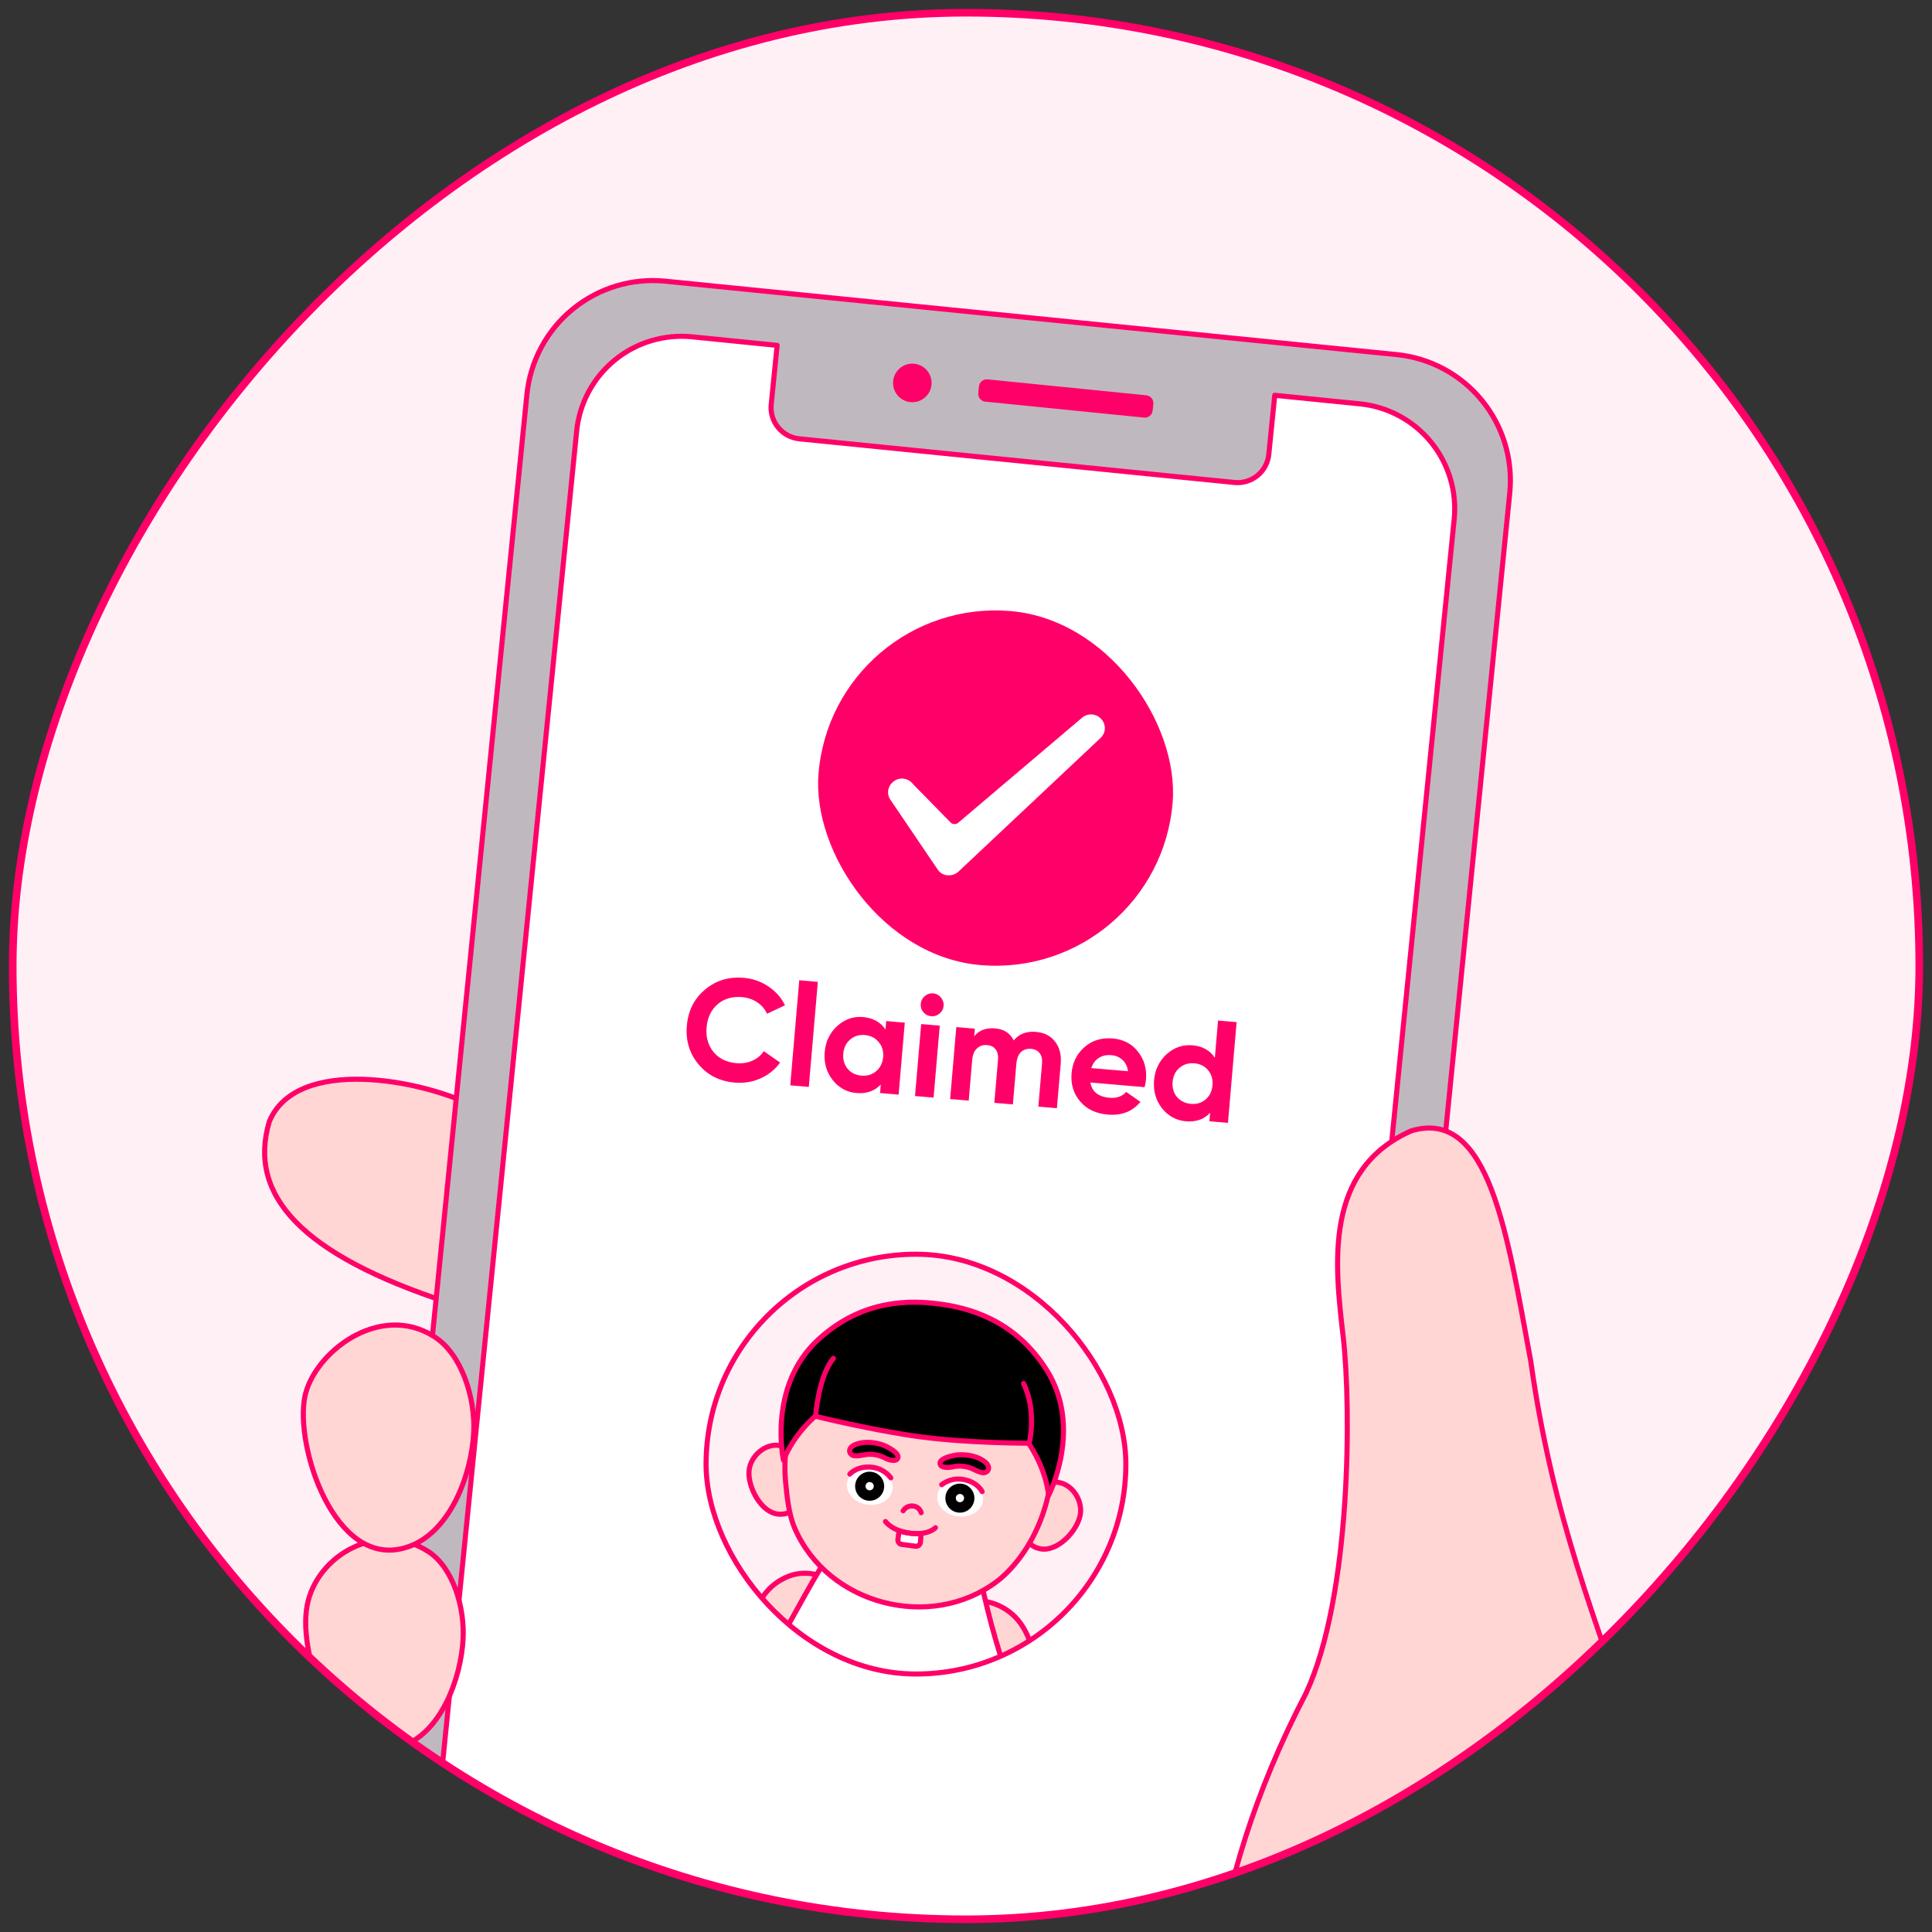 <svg width="152" height="152" viewBox="0 0 152 152" fill="none" xmlns="http://www.w3.org/2000/svg">
<rect x="0" y="0" width="152" height="152" fill="#333333" stroke="none"/>
<g clip-path="url(#clip0_1860_4735)">
<rect width="150" height="150" rx="75" transform="matrix(-1 0 0 1 151 1)" fill="#FFF0F6"/>
<path d="M37.49 87.136C39.613 88.251 40.129 92.349 40.171 95.23C40.242 98.84 38.461 100.794 35.225 102.468C23.754 98.704 19.468 94.057 21.184 88.248C23.334 83.036 33.318 84.944 37.49 87.136Z" fill="#FFD6D4" stroke="#FF0068" stroke-width="0.4" stroke-linecap="round" stroke-linejoin="round"/>
<path d="M52.382 22.123L109.899 27.897C115.369 28.446 119.358 33.324 118.809 38.793L103.99 186.424C103.441 191.893 98.563 195.881 93.093 195.332L35.575 189.559C30.106 189.01 26.117 184.132 26.666 178.662L41.484 31.032C42.033 25.562 46.912 21.574 52.382 22.123Z" fill="white"/>
<g clip-path="url(#clip1_1860_4735)">
<rect x="55.551" y="98.676" width="33.027" height="33.027" rx="16.513" fill="#FFF0F6"/>
<path d="M84.29 137.397C84.29 137.397 82.695 135.717 82.287 134.509C81.309 131.637 81.771 127.572 78.322 126.208C76.67 125.56 74.421 126.299 73.883 128.127C73.095 130.811 74.614 134.146 76.424 136.099C78.995 138.882 82.542 140.369 82.542 140.369" fill="#FFD6D4"/>
<path d="M84.29 137.397C84.29 137.397 82.695 135.717 82.287 134.509C81.309 131.637 81.771 127.572 78.322 126.208C76.67 125.56 74.421 126.299 73.883 128.127C73.095 130.811 74.614 134.146 76.424 136.099C78.995 138.882 82.542 140.369 82.542 140.369" stroke="#FF0068" stroke-width="0.4" stroke-linecap="round" stroke-linejoin="round"/>
<path d="M56.091 135.194C56.091 135.194 57.686 133.514 58.094 132.306C59.072 129.434 58.61 125.369 62.059 124.005C63.711 123.357 65.96 124.096 66.498 125.924C67.286 128.608 65.767 131.943 63.957 133.895C61.386 136.679 57.839 138.166 57.839 138.166" fill="#FFD6D4"/>
<path d="M56.091 135.194C56.091 135.194 57.686 133.514 58.094 132.306C59.072 129.434 58.61 125.369 62.059 124.005C63.711 123.357 65.96 124.096 66.498 125.924C67.286 128.608 65.767 131.943 63.957 133.895C61.386 136.679 57.839 138.166 57.839 138.166" stroke="#FF0068" stroke-width="0.4" stroke-linecap="round" stroke-linejoin="round"/>
<path d="M77.142 124.19C77.798 127.365 78.697 130.486 79.829 133.525C81.794 138.65 84.531 143.936 81.889 147.52C77.619 153.314 64.155 152.695 60.875 150.29C57.595 147.884 56.694 145.214 56.492 143.329C56.083 139.383 57.678 134.839 60.103 131.068C62.123 127.923 63.614 124.71 65.321 122.176L77.142 124.19Z" fill="white" stroke="#FF0068" stroke-width="0.4" stroke-linecap="round" stroke-linejoin="round"/>
<path d="M62.922 115.514C62.922 115.514 62.976 114.407 61.727 113.846C60.477 113.284 59.019 114.451 58.928 115.744C58.836 117.037 59.899 119.03 61.26 119.126C62.387 119.206 62.561 118.416 62.561 118.416" fill="#FFD6D4"/>
<path d="M62.922 115.514C62.922 115.514 62.976 114.407 61.727 113.846C60.477 113.284 59.019 114.451 58.928 115.744C58.836 117.037 59.899 119.03 61.26 119.126C62.387 119.206 62.561 118.416 62.561 118.416" stroke="#FF0068" stroke-width="0.4" stroke-linecap="round" stroke-linejoin="round"/>
<path d="M81.192 117.933C81.192 117.933 81.428 116.85 82.78 116.633C84.133 116.416 85.235 117.921 84.984 119.202C84.733 120.482 83.196 122.107 81.857 121.853C80.748 121.637 80.786 120.829 80.786 120.829" fill="#FFD6D4"/>
<path d="M81.192 117.933C81.192 117.933 81.428 116.85 82.78 116.633C84.133 116.416 85.235 117.921 84.984 119.202C84.733 120.482 83.196 122.107 81.857 121.853C80.748 121.637 80.786 120.829 80.786 120.829" stroke="#FF0068" stroke-width="0.4" stroke-linecap="round" stroke-linejoin="round"/>
<path d="M77.837 105.572C74.3 103.616 69.355 103.557 66.179 105.915C63.08 108.212 61.444 112.596 61.801 116.517C61.91 117.707 62.054 119.14 62.52 120.222C65.117 126.259 73.219 128.364 78.452 124.404C78.74 124.183 79.011 123.942 79.264 123.683C81.855 121.076 83.189 116.902 82.68 113.193C82.238 109.963 80.545 107.07 77.837 105.572Z" fill="#FFD6D4" stroke="#FF0068" stroke-width="0.4" stroke-linecap="round" stroke-linejoin="round"/>
<path d="M72.47 120.649L72.414 121.342C72.41 121.387 72.397 121.432 72.375 121.472C72.353 121.513 72.323 121.549 72.287 121.577C72.252 121.606 72.21 121.627 72.166 121.64C72.122 121.652 72.075 121.655 72.03 121.649L70.936 121.504C70.892 121.498 70.849 121.484 70.81 121.461C70.771 121.439 70.737 121.409 70.71 121.373C70.683 121.337 70.663 121.297 70.652 121.253C70.64 121.21 70.638 121.164 70.644 121.12L70.734 120.434C71.028 120.526 71.329 120.593 71.634 120.633C71.912 120.662 72.191 120.667 72.47 120.649V120.649Z" fill="white" stroke="#FF0068" stroke-width="0.4" stroke-linecap="round" stroke-linejoin="round"/>
<path d="M69.666 119.705C69.666 119.705 70.193 120.468 71.638 120.63C73.083 120.792 73.598 120.192 73.598 120.192" stroke="#FF0068" stroke-width="0.4" stroke-linecap="round" stroke-linejoin="round"/>
<path d="M71.057 118.859C71.139 118.727 71.257 118.623 71.397 118.557C71.537 118.491 71.693 118.467 71.846 118.487C71.992 118.501 72.129 118.559 72.241 118.653C72.353 118.747 72.434 118.873 72.472 119.014" stroke="#FF0068" stroke-width="0.4" stroke-linecap="round" stroke-linejoin="round"/>
<path d="M77.754 115.36C77.714 115.244 77.642 115.141 77.547 115.062C76.984 114.569 76.164 114.427 75.434 114.454C75.126 114.466 73.666 114.733 74.005 115.275C74.14 115.49 74.677 115.466 74.859 115.421C75.326 115.307 75.814 115.321 76.272 115.464C76.617 115.568 77.273 116.04 77.611 115.798C77.681 115.752 77.734 115.684 77.76 115.605C77.786 115.525 77.784 115.439 77.754 115.36V115.36Z" fill="black" stroke="#FF0068" stroke-width="0.4" stroke-linecap="round" stroke-linejoin="round"/>
<path d="M75.372 119.303C76.363 119.416 77.24 118.861 77.331 118.062C77.422 117.263 76.694 116.524 75.703 116.41C74.713 116.297 73.836 116.853 73.745 117.652C73.653 118.45 74.382 119.19 75.372 119.303Z" fill="white"/>
<path d="M75.37 118.999C75.995 119.081 76.569 118.641 76.652 118.016C76.735 117.391 76.295 116.817 75.669 116.734C75.044 116.651 74.47 117.091 74.387 117.716C74.305 118.342 74.745 118.916 75.37 118.999Z" fill="black"/>
<path d="M74.089 116.806C74.339 116.614 74.628 116.479 74.936 116.411C75.243 116.344 75.562 116.344 75.869 116.413C76.944 116.633 77.269 117.35 77.269 117.35" stroke="#FF0068" stroke-width="0.4" stroke-linecap="round" stroke-linejoin="round"/>
<path d="M75.48 118.185C75.658 118.209 75.822 118.083 75.846 117.905C75.87 117.726 75.744 117.562 75.565 117.539C75.387 117.515 75.223 117.641 75.199 117.819C75.176 117.998 75.301 118.162 75.48 118.185Z" fill="white"/>
<path d="M66.914 113.93C66.985 113.829 67.082 113.748 67.194 113.697C67.866 113.367 68.694 113.443 69.391 113.658C69.684 113.75 71.027 114.388 70.558 114.823C70.372 114.995 69.857 114.833 69.695 114.742C69.275 114.51 68.8 114.397 68.32 114.415C67.961 114.427 67.204 114.712 66.941 114.39C66.884 114.328 66.851 114.249 66.846 114.165C66.841 114.081 66.865 113.998 66.914 113.93Z" fill="black" stroke="#FF0068" stroke-width="0.4" stroke-linecap="round" stroke-linejoin="round"/>
<path d="M70.214 117.204C70.333 116.409 69.631 115.644 68.645 115.496C67.66 115.348 66.764 115.873 66.644 116.668C66.525 117.463 67.227 118.228 68.213 118.376C69.198 118.524 70.094 117.999 70.214 117.204Z" fill="white"/>
<path d="M68.27 118.061C68.896 118.144 69.47 117.704 69.552 117.079C69.635 116.453 69.195 115.879 68.57 115.796C67.945 115.714 67.37 116.153 67.288 116.779C67.205 117.404 67.645 117.978 68.27 118.061Z" fill="black"/>
<path d="M70.082 116.267C69.89 116.017 69.646 115.811 69.367 115.666C69.088 115.52 68.78 115.438 68.465 115.424C67.367 115.361 66.861 115.973 66.861 115.973" stroke="#FF0068" stroke-width="0.4" stroke-linecap="round" stroke-linejoin="round"/>
<path d="M68.376 117.248C68.555 117.271 68.719 117.146 68.742 116.967C68.766 116.789 68.641 116.625 68.462 116.601C68.283 116.578 68.12 116.703 68.096 116.882C68.072 117.06 68.198 117.224 68.376 117.248Z" fill="white"/>
<path d="M82.343 107.784C79.787 103.734 76.046 102.872 73.882 102.586C71.718 102.299 67.882 102.159 64.36 105.405C60.371 109.082 61.641 114.877 61.641 114.877C61.641 114.877 64.125 107.926 73.018 109.102C81.911 110.279 82.502 117.637 82.502 117.637C82.502 117.637 85.237 112.372 82.343 107.784Z" fill="black" stroke="#FF0068" stroke-width="0.4" stroke-linecap="round" stroke-linejoin="round"/>
<path d="M65.565 106.871C64.382 108.305 64.166 111.427 64.166 111.427C64.166 111.427 68.71 112.552 72.482 113.051C76.254 113.55 80.969 113.546 80.969 113.546C80.969 113.546 81.609 111.093 80.528 108.847" fill="black"/>
<path d="M65.565 106.871C64.382 108.305 64.166 111.427 64.166 111.427C64.166 111.427 68.71 112.552 72.482 113.051C76.254 113.55 80.969 113.546 80.969 113.546C80.969 113.546 81.609 111.093 80.528 108.847" stroke="#FF0068" stroke-width="0.4" stroke-linecap="round" stroke-linejoin="round"/>
</g>
<rect x="55.551" y="98.676" width="33.027" height="33.027" rx="16.513" stroke="#FF0068" stroke-width="0.4"/>
<path d="M57.805 85.173C56.62 85.071 55.669 84.591 54.952 83.731C54.242 82.879 53.937 81.868 54.038 80.699C54.139 79.521 54.611 78.577 55.455 77.866C56.308 77.141 57.327 76.829 58.512 76.931C59.229 76.993 59.875 77.219 60.45 77.61C61.032 77.995 61.469 78.489 61.76 79.091L60.345 79.757C60.179 79.385 59.924 79.086 59.578 78.859C59.234 78.624 58.835 78.487 58.382 78.448C57.612 78.382 56.969 78.57 56.452 79.012C55.942 79.463 55.654 80.069 55.589 80.832C55.524 81.586 55.705 82.229 56.13 82.76C56.565 83.284 57.166 83.579 57.936 83.644C58.389 83.683 58.805 83.62 59.184 83.455C59.572 83.283 59.874 83.031 60.093 82.7L61.373 83.597C60.984 84.142 60.47 84.557 59.829 84.845C59.197 85.125 58.522 85.234 57.805 85.173ZM63.633 85.513L62.173 85.388L62.882 77.123L64.342 77.249L63.633 85.513ZM69.666 81.001L69.724 80.333L71.184 80.458L70.698 86.119L69.238 85.994L69.295 85.326C68.81 85.839 68.172 86.062 67.379 85.994C66.624 85.929 66 85.587 65.506 84.966C65.02 84.339 64.812 83.607 64.884 82.769C64.956 81.939 65.284 81.256 65.87 80.721C66.463 80.186 67.137 79.952 67.892 80.016C68.684 80.084 69.276 80.412 69.666 81.001ZM66.687 84.087C66.956 84.407 67.317 84.586 67.77 84.625C68.223 84.663 68.609 84.548 68.929 84.279C69.257 84.003 69.441 83.631 69.481 83.163C69.521 82.695 69.403 82.301 69.126 81.981C68.858 81.654 68.497 81.471 68.044 81.432C67.591 81.393 67.205 81.512 66.884 81.789C66.565 82.058 66.385 82.427 66.345 82.894C66.305 83.362 66.419 83.76 66.687 84.087ZM73.257 79.952C73.016 79.931 72.812 79.826 72.645 79.637C72.487 79.441 72.419 79.222 72.439 78.981C72.46 78.739 72.565 78.535 72.754 78.369C72.951 78.203 73.17 78.131 73.411 78.152C73.66 78.173 73.864 78.282 74.022 78.478C74.188 78.674 74.26 78.894 74.24 79.135C74.219 79.377 74.11 79.58 73.913 79.746C73.725 79.904 73.506 79.973 73.257 79.952ZM73.449 86.355L71.989 86.23L72.474 80.569L73.935 80.694L73.449 86.355ZM81.512 81.184C82.161 81.24 82.66 81.496 83.008 81.951C83.365 82.408 83.512 82.99 83.451 83.7L83.152 87.187L81.692 87.062L81.982 83.677C82.011 83.337 81.951 83.066 81.801 82.863C81.651 82.66 81.425 82.545 81.124 82.519C80.791 82.491 80.522 82.578 80.314 82.781C80.114 82.984 79.996 83.293 79.961 83.709L79.688 86.89L78.228 86.764L78.518 83.379C78.547 83.04 78.487 82.769 78.337 82.566C78.187 82.363 77.961 82.248 77.659 82.222C77.335 82.195 77.064 82.285 76.849 82.495C76.641 82.698 76.52 83.003 76.485 83.41L76.213 86.592L74.752 86.466L75.237 80.806L76.698 80.931L76.646 81.531C77.029 81.055 77.576 80.847 78.285 80.908C78.987 80.968 79.477 81.284 79.755 81.855C80.171 81.343 80.757 81.12 81.512 81.184ZM90.052 85.532L85.784 85.166C85.912 85.891 86.414 86.292 87.289 86.367C87.848 86.415 88.286 86.262 88.606 85.91L89.725 86.69C89.097 87.45 88.24 87.783 87.153 87.69C86.217 87.609 85.49 87.262 84.973 86.647C84.455 86.033 84.233 85.295 84.307 84.435C84.38 83.589 84.72 82.904 85.327 82.378C85.928 81.852 86.669 81.626 87.552 81.702C88.39 81.774 89.049 82.12 89.528 82.738C90.022 83.359 90.233 84.091 90.16 84.937C90.147 85.095 90.111 85.294 90.052 85.532ZM85.859 84.032L88.745 84.279C88.694 83.902 88.549 83.605 88.309 83.387C88.076 83.169 87.787 83.045 87.44 83.016C87.047 82.982 86.714 83.056 86.44 83.238C86.166 83.412 85.973 83.677 85.859 84.032ZM95.578 83.223L95.829 80.291L97.29 80.416L96.61 88.341L95.15 88.216L95.207 87.548C94.729 88.062 94.094 88.285 93.302 88.217C92.54 88.151 91.911 87.809 91.417 87.189C90.931 86.561 90.724 85.829 90.796 84.991C90.867 84.161 91.195 83.478 91.781 82.943C92.374 82.409 93.052 82.174 93.815 82.239C94.607 82.307 95.195 82.635 95.578 83.223ZM92.599 86.309C92.883 86.63 93.248 86.809 93.693 86.848C94.146 86.886 94.532 86.771 94.852 86.502C95.172 86.226 95.352 85.853 95.392 85.385C95.432 84.917 95.318 84.524 95.049 84.204C94.78 83.877 94.42 83.694 93.967 83.655C93.514 83.616 93.124 83.735 92.796 84.011C92.476 84.28 92.296 84.648 92.256 85.117C92.216 85.584 92.33 85.982 92.599 86.309Z" fill="#FF0068"/>
<path d="M52.352 22.123L109.883 27.898C111.183 28.028 112.444 28.413 113.595 29.032C114.746 29.65 115.764 30.49 116.59 31.502C117.416 32.514 118.035 33.678 118.411 34.93C118.786 36.181 118.911 37.495 118.779 38.794L103.96 186.436C103.831 187.736 103.448 188.998 102.831 190.15C102.214 191.302 101.376 192.32 100.365 193.148C99.354 193.975 98.189 194.596 96.939 194.973C95.688 195.351 94.375 195.477 93.075 195.347L35.545 189.572C32.918 189.309 30.504 188.013 28.833 185.969C27.163 183.926 26.372 181.301 26.636 178.675L41.455 31.033C41.719 28.406 43.015 25.993 45.059 24.322C47.102 22.651 49.726 21.86 52.352 22.123ZM31.006 176.622C30.787 178.809 31.445 180.994 32.836 182.696C34.228 184.398 36.238 185.477 38.425 185.696L91.01 190.974C93.198 191.194 95.382 190.536 97.084 189.145C98.785 187.753 99.865 185.743 100.084 183.556L114.407 40.859C114.518 39.775 114.413 38.681 114.1 37.637C113.787 36.594 113.271 35.622 112.582 34.778C111.893 33.934 111.045 33.235 110.085 32.719C109.126 32.203 108.074 31.882 106.99 31.773L100.29 31.1L99.823 35.751C99.757 36.402 99.436 37 98.93 37.414C98.423 37.828 97.773 38.025 97.122 37.959L62.883 34.523C62.232 34.457 61.634 34.136 61.22 33.629C60.806 33.123 60.61 32.473 60.675 31.822L61.142 27.171L54.442 26.498C53.358 26.39 52.263 26.496 51.22 26.811C50.177 27.125 49.206 27.642 48.363 28.332C47.52 29.022 46.822 29.872 46.307 30.832C45.793 31.793 45.474 32.845 45.367 33.929L31.006 176.622Z" fill="#C0B8BF" stroke="#FF0068" stroke-width="0.4" stroke-linecap="round" stroke-linejoin="round"/>
<path d="M77.695 29.847L90.187 31.101C90.526 31.134 90.773 31.437 90.739 31.776L90.686 32.303C90.652 32.642 90.35 32.889 90.011 32.855L77.518 31.601C77.18 31.567 76.932 31.265 76.966 30.926L77.019 30.399C77.053 30.06 77.356 29.813 77.695 29.847Z" fill="#FF0068"/>
<path d="M71.625 31.637C70.791 31.553 70.183 30.81 70.267 29.977C70.351 29.143 71.094 28.534 71.928 28.618C72.762 28.702 73.37 29.446 73.286 30.279C73.202 31.113 72.459 31.721 71.625 31.637Z" fill="#FF0068"/>
<path d="M127.983 176.012C136.06 161.589 132.432 151.039 128.774 137.204C125.625 127.478 122.211 119.712 120.424 107.039C118.59 97.231 117.209 87.117 111.035 88.969C104.12 92.031 105.02 99.523 105.673 105.146C106.326 110.77 106.288 125.616 102.755 133.202C86.525 164.377 100.853 187.315 100.853 187.315" fill="#FFD6D4"/>
<path d="M127.983 176.012C136.06 161.589 132.432 151.039 128.774 137.204C125.625 127.478 122.211 119.712 120.424 107.039C118.59 97.231 117.209 87.117 111.035 88.969C104.12 92.031 105.02 99.523 105.673 105.146C106.326 110.77 106.288 125.616 102.755 133.202C86.525 164.377 100.853 187.315 100.853 187.315" stroke="#FF0068" stroke-width="0.4" stroke-linecap="round" stroke-linejoin="round"/>
<path d="M31.301 137.477C32.373 138.166 33.261 139.064 33.882 140.087C34.504 141.11 34.84 142.225 34.857 143.327C34.929 145.833 33.559 149.248 30.156 149.742C24.832 150.516 22.832 143.369 23.347 140.505C23.793 137.968 26.901 135.1 31.301 137.477Z" fill="#FFD6D4" stroke="#FF0068" stroke-width="0.4" stroke-linecap="round" stroke-linejoin="round"/>
<path d="M33.697 122.066C35.657 123.338 36.568 126.493 36.434 128.95C36.274 132.02 34.697 136.416 31.516 137.411C26.538 138.935 23.408 130.344 24.162 126.322C24.915 122.299 29.845 119.593 33.697 122.066Z" fill="#FFD6D4" stroke="#FF0068" stroke-width="0.4" stroke-linecap="round" stroke-linejoin="round"/>
<path d="M34.153 105.151C36.345 106.542 37.385 109.985 37.272 112.646C37.115 115.991 35.394 120.778 31.848 121.776C26.311 123.381 23.201 113.801 23.981 109.899C24.68 106.431 29.843 102.416 34.153 105.151Z" fill="#FFD6D4" stroke="#FF0068" stroke-width="0.4" stroke-linecap="round" stroke-linejoin="round"/>
<rect x="65.535" y="46.934" width="27.953" height="27.953" rx="13.976" transform="rotate(4.671 65.535 46.934)" fill="#FF0068"/>
<path d="M74.465 68.86C74.186 68.809 73.944 68.659 73.788 68.435L70.084 62.967C69.722 62.493 69.828 61.819 70.324 61.465C70.803 61.108 71.485 61.214 71.844 61.706L74.751 64.667C74.91 64.874 75.213 64.893 75.407 64.715L85.1 56.494C85.533 56.093 86.231 56.113 86.634 56.56C87.04 56.989 87.022 57.678 86.571 58.075L75.396 68.585C75.16 68.791 74.854 68.895 74.555 68.858C74.517 68.869 74.499 68.866 74.465 68.86Z" fill="white"/>
</g>
<rect width="150" height="150" rx="75" transform="matrix(-1 0 0 1 151 1)" stroke="#FF0068" stroke-width="0.6"/>
<defs>
<clipPath id="clip0_1860_4735">
<rect width="150" height="150" rx="75" transform="matrix(-1 0 0 1 151 1)" fill="white"/>
</clipPath>
<clipPath id="clip1_1860_4735">
<rect x="55.551" y="98.676" width="33.027" height="33.027" rx="16.513" fill="white"/>
</clipPath>
</defs>
</svg>

